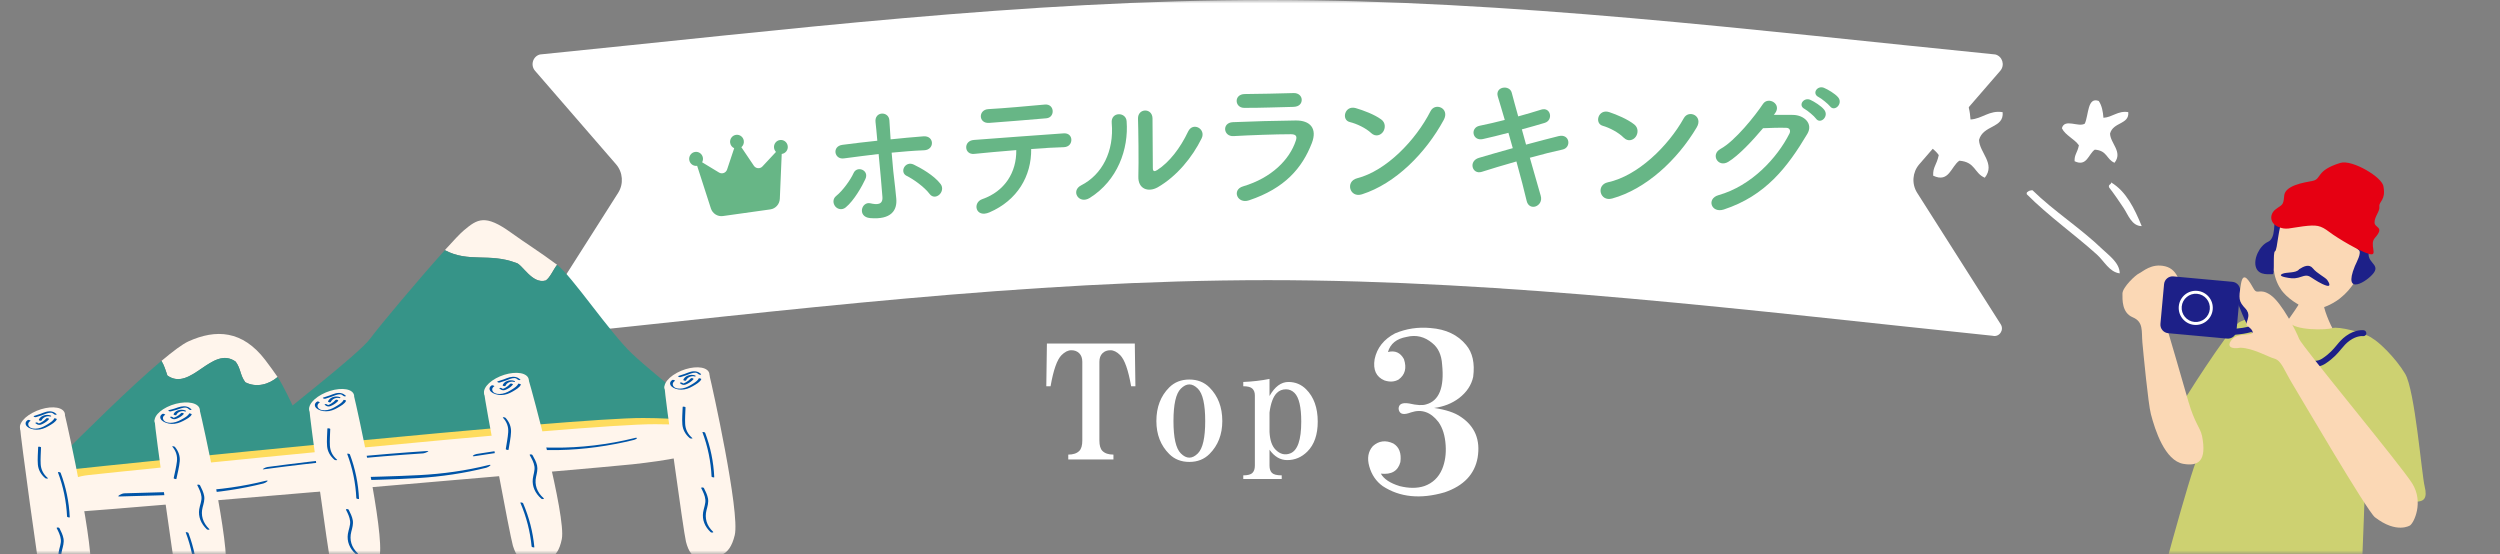 <svg width="352" height="78" viewBox="0 0 352 78" fill="none" xmlns="http://www.w3.org/2000/svg">
<rect x="0" y="0" width="352" height="78" fill="#808080" stroke="none"/>
<mask id="mask0_24971_219563" style="mask-type:alpha" maskUnits="userSpaceOnUse" x="0" y="0" width="352" height="78">
<rect width="352" height="78" fill="#D9D9D9"/>
</mask>
<g mask="url(#mask0_24971_219563)">
<path d="M178.486 0C212.637 0 246.789 4.25 280.938 7.668C281.943 7.918 282.326 9.174 281.64 9.967L270.231 23.135C269.26 24.255 269.141 25.9 269.939 27.154L281.701 45.658C282.22 46.473 281.492 47.511 280.569 47.277C246.541 43.749 212.513 39.445 178.486 39.445C144.46 39.445 110.432 43.749 76.403 47.277C75.481 47.511 74.753 46.473 75.271 45.658L87.034 27.154C87.832 25.9 87.711 24.255 86.742 23.135L75.333 9.967C74.647 9.176 75.03 7.918 76.035 7.668C110.186 4.25 144.337 0 178.486 0Z" fill="white"/>
<path d="M117.607 29.062C117.284 28.672 117.205 28.008 117.742 27.583C118.663 26.848 119.76 25.32 120.188 24.359C120.669 23.287 122.43 23.944 121.844 25.215C121.413 26.156 120.262 28.235 119.075 29.203C118.557 29.629 117.927 29.455 117.604 29.065L117.607 29.062ZM118.819 22.303C117.459 22.492 117.106 20.594 118.609 20.393C120.213 20.182 121.878 19.988 123.526 19.814C123.43 18.712 123.346 17.776 123.275 17.195C123.098 15.66 125.127 15.619 125.224 16.93C125.26 17.577 125.325 18.536 125.398 19.621C126.965 19.454 128.512 19.314 130.022 19.195C131.572 19.075 131.628 21.103 130.113 21.158C128.598 21.213 127.071 21.354 125.544 21.495C125.672 23.181 125.852 24.991 126.039 26.42C126.118 27.084 126.145 27.396 126.197 27.978C126.342 29.621 125.475 30.96 122.516 30.708C120.674 30.542 121.28 28.325 122.558 28.627C123.418 28.821 124.327 28.884 124.246 27.739C124.135 26.259 123.925 23.868 123.711 21.684C122.085 21.875 120.442 22.089 118.819 22.303ZM130.88 27.296C130.158 26.335 128.603 25.22 127.657 24.762C126.605 24.251 127.446 22.58 128.667 23.179C129.589 23.619 131.51 24.679 132.439 25.914C132.836 26.445 132.624 27.092 132.244 27.422C131.862 27.751 131.296 27.845 130.877 27.296H130.88Z" fill="#67B686"/>
<path d="M139.315 29.9C137.359 30.738 136.893 28.531 138.297 28.041C141.485 26.933 143.14 24.251 143.091 21.135C140.827 21.304 138.588 21.533 137.161 21.669C136.469 21.734 136.073 21.301 136.043 20.801C136.011 20.3 136.346 19.756 137.142 19.703C140.036 19.472 146.461 19.014 149.787 18.775C150.501 18.73 150.858 19.208 150.848 19.711C150.838 20.214 150.501 20.698 149.784 20.723C148.658 20.753 146.986 20.841 145.19 20.979C145.242 24.764 143.263 28.199 139.315 29.9ZM147.318 16.656C144.505 16.88 141.45 17.164 139.268 17.305C137.738 17.406 137.718 15.438 139.167 15.365C141.739 15.219 144.448 14.957 147.116 14.721C147.828 14.653 148.188 15.133 148.217 15.612C148.249 16.112 147.932 16.613 147.321 16.654L147.318 16.656Z" fill="#67B686"/>
<path d="M152.227 26.096C155.193 24.588 156.878 21.294 156.531 17.315C156.383 15.712 158.531 15.723 158.627 17.059C158.933 20.997 157.356 25.413 153.447 27.862C151.912 28.828 150.705 26.873 152.227 26.096ZM162.985 26.382C161.684 27.107 160.211 26.626 160.28 24.827C160.344 22.942 160.28 17.97 160.231 16.739C160.167 15.217 162.231 15.146 162.273 16.651C162.285 17.466 162.31 22.985 162.32 23.695C162.32 24.155 162.566 24.185 162.943 23.939C164.658 22.839 166.19 20.831 167.284 18.526C167.961 17.096 169.848 18.163 169.186 19.49C167.882 22.14 165.702 24.825 162.983 26.385L162.985 26.382Z" fill="#67B686"/>
<path d="M175.863 28.207C174.197 28.763 173.402 26.709 175.027 26.239C179.033 25.051 181.58 22.474 182.45 19.804C182.644 19.235 182.534 18.903 181.758 18.898C179.671 18.898 175.87 19.037 173.685 19.163C172.234 19.253 172.012 17.275 173.586 17.202C176.222 17.086 179.656 16.998 182.435 16.963C184.48 16.943 185.504 18.093 184.704 20.157C183.339 23.672 180.898 26.521 175.86 28.207H175.863ZM182.115 15.048C180.193 15.086 177.373 15.204 175.165 15.187C173.815 15.171 173.697 13.251 175.271 13.241C177.235 13.224 180.095 13.166 182.159 13.103C182.854 13.09 183.273 13.541 183.282 14.041C183.292 14.542 182.955 15.03 182.115 15.046V15.048Z" fill="#67B686"/>
<path d="M193.065 18.737C192.311 18.025 191.005 17.413 190.044 17.182C188.818 16.885 189.337 14.779 190.889 15.222C191.971 15.539 193.503 16.107 194.481 16.822C195.114 17.283 195.07 18.078 194.74 18.556C194.412 19.034 193.695 19.326 193.062 18.737H193.065ZM191.766 27.359C190.027 27.917 189.382 25.534 191.079 25.101C195.193 24.052 199.336 19.744 201.416 15.657C202.073 14.364 204.177 15.249 203.273 16.895C200.721 21.586 196.474 25.851 191.766 27.359Z" fill="#67B686"/>
<path d="M214.868 20.363C216.533 19.917 218.198 19.472 219.452 19.165C221.056 18.782 221.28 20.791 220.007 21.057C218.836 21.304 217.151 21.727 215.402 22.212C216.013 24.336 216.568 26.312 216.93 27.55C217.159 28.328 216.718 28.881 216.225 29.06C215.733 29.238 215.122 29.037 214.952 28.28C214.651 26.979 214.119 24.92 213.511 22.733C211.68 23.259 209.889 23.785 208.635 24.195C207.278 24.626 206.704 22.67 208.246 22.223C209.438 21.873 211.168 21.364 212.998 20.861C212.789 20.126 212.577 19.389 212.387 18.697C211.114 19.024 209.86 19.354 208.791 19.58C207.313 19.905 206.963 17.995 208.318 17.71C209.446 17.484 210.66 17.197 211.872 16.887C211.491 15.544 211.126 14.386 210.897 13.608C210.456 12.179 212.547 11.89 212.85 13.045C213.04 13.8 213.382 15 213.764 16.387C214.937 16.077 216.048 15.725 217.014 15.433C218.351 15.023 218.743 16.933 217.487 17.303C216.56 17.575 215.449 17.907 214.277 18.216L214.868 20.36V20.363Z" fill="#67B686"/>
<path d="M228.618 19.387C227.891 18.644 226.61 17.982 225.66 17.711C224.445 17.366 225.044 15.28 226.578 15.785C227.648 16.145 229.158 16.774 230.109 17.527C230.722 18.012 230.648 18.805 230.303 19.271C229.956 19.736 229.229 19.998 228.621 19.387H228.618ZM226.995 27.95C225.236 28.438 224.679 26.03 226.394 25.665C230.545 24.779 234.851 20.637 237.083 16.636C237.79 15.37 239.859 16.339 238.891 17.947C236.164 22.532 231.757 26.629 226.995 27.95Z" fill="#67B686"/>
<path d="M249.745 16.168C250.627 16.163 251.63 16.168 252.45 16.178C254.027 16.198 255.322 17.413 254.475 18.843C251.679 23.536 248.597 27.56 242.72 29.495C240.941 30.069 240.234 27.97 241.966 27.477C246.597 26.171 250.226 22.245 251.957 18.8C252.145 18.415 252.007 18.007 251.516 17.997C250.659 17.962 249.159 18.01 248.235 18.053C246.73 19.837 244.796 21.908 243.326 22.794C241.899 23.642 240.81 21.749 242.251 20.964C244.289 19.865 247.181 16.223 248.223 14.64C248.969 13.518 250.947 14.653 249.9 15.987L249.745 16.165V16.168ZM254.101 15.345C253.088 14.839 253.982 13.641 254.899 14.059C255.436 14.303 256.424 14.912 256.84 15.443C257.581 16.372 256.318 17.564 255.694 16.706C255.451 16.357 254.497 15.561 254.101 15.345ZM256.071 13.674C255.056 13.188 255.869 11.986 256.81 12.363C257.35 12.587 258.357 13.176 258.796 13.687C259.56 14.575 258.313 15.81 257.67 14.973C257.404 14.64 256.47 13.868 256.071 13.674Z" fill="#67B686"/>
<g clip-path="url(#clip0_24971_219563)">
<path d="M104.385 20.727C104.636 20.517 104.777 20.18 104.73 19.83C104.656 19.289 104.166 18.911 103.634 18.986C103.101 19.061 102.73 19.559 102.803 20.1C102.851 20.453 103.076 20.735 103.374 20.868L102.374 23.867C102.216 24.343 101.665 24.55 101.24 24.293L98.858 22.848C98.956 22.667 99.001 22.454 98.971 22.234C98.897 21.693 98.407 21.315 97.875 21.39C97.343 21.464 96.971 21.963 97.044 22.504C97.118 23.045 97.608 23.422 98.14 23.348C98.145 23.347 98.152 23.346 98.157 23.346L100.092 29.345C100.326 30.071 101.037 30.524 101.784 30.42L108.458 29.484C109.202 29.38 109.767 28.75 109.8 27.984L110.066 21.676C110.071 21.675 110.078 21.674 110.083 21.674C110.615 21.599 110.987 21.101 110.913 20.56C110.84 20.019 110.349 19.641 109.817 19.716C109.285 19.79 108.914 20.289 108.987 20.83C109.017 21.05 109.117 21.243 109.259 21.39L107.351 23.436C107.01 23.801 106.425 23.753 106.145 23.338L104.385 20.727Z" fill="#67B686"/>
</g>
<path d="M156.772 64.696H150.412V64.008C151.1 64.008 151.616 63.836 151.959 63.492C152.246 63.206 152.389 62.719 152.389 62.032V50.946C152.389 50.43 152.246 50.029 151.959 49.742C151.673 49.456 151.3 49.313 150.842 49.313C150.384 49.313 149.925 49.542 149.467 50C148.837 50.63 148.321 52.091 147.92 54.383H147.319L147.405 48.367H159.78L159.866 54.383H159.264C158.863 52.091 158.347 50.63 157.717 50C157.259 49.542 156.8 49.313 156.342 49.313C155.884 49.313 155.511 49.456 155.225 49.742C154.938 50.029 154.795 50.43 154.795 50.946V62.032C154.795 62.719 154.938 63.206 155.225 63.492C155.569 63.836 156.084 64.008 156.772 64.008V64.696ZM170.295 63.922C169.55 64.667 168.605 65.039 167.459 65.039C166.313 65.039 165.368 64.667 164.623 63.922C163.42 62.719 162.818 61.172 162.818 59.282C162.818 57.334 163.42 55.758 164.623 54.555C165.368 53.81 166.313 53.438 167.459 53.438C168.605 53.438 169.55 53.81 170.295 54.555C171.498 55.758 172.1 57.334 172.1 59.282C172.1 61.172 171.498 62.719 170.295 63.922ZM166.256 54.727C165.568 55.414 165.225 56.932 165.225 59.282C165.225 61.63 165.568 63.149 166.256 63.836C166.657 64.237 167.058 64.438 167.459 64.438C167.86 64.438 168.261 64.237 168.662 63.836C169.35 63.149 169.693 61.63 169.693 59.282C169.693 56.932 169.35 55.414 168.662 54.727C168.261 54.326 167.86 54.125 167.459 54.125C167.058 54.125 166.657 54.326 166.256 54.727ZM180.466 67.446H175.052V66.93C175.683 66.93 176.112 66.815 176.341 66.586C176.571 66.357 176.685 66.013 176.685 65.555V55.672C176.685 55.271 176.571 54.956 176.341 54.727C176.112 54.498 175.683 54.383 175.052 54.383V53.782C176.37 53.724 177.602 53.581 178.748 53.352V55.758C179.493 54.44 180.381 53.782 181.412 53.782C182.386 53.782 183.216 54.125 183.904 54.813C184.993 55.901 185.537 57.419 185.537 59.367C185.537 61.201 185.05 62.604 184.076 63.578C183.274 64.38 182.328 64.781 181.24 64.781C180.266 64.781 179.435 64.294 178.748 63.321V65.555C178.748 66.013 178.862 66.357 179.091 66.586C179.321 66.815 179.779 66.93 180.466 66.93V67.446ZM178.748 60.828C178.805 61.974 179.091 62.805 179.607 63.321C180.237 63.951 180.925 64.123 181.67 63.836C182.701 63.435 183.216 61.946 183.216 59.367C183.216 57.305 182.901 55.959 182.271 55.328C181.927 54.985 181.526 54.813 181.068 54.813C180.552 54.813 180.123 54.985 179.779 55.328C179.263 55.844 178.92 56.761 178.748 58.078V60.828Z" fill="white"/>
<path d="M205.424 56.063C204.424 56.813 203.257 57.271 201.924 57.438C203.59 57.688 204.84 58.104 205.674 58.688C207.674 60.021 208.465 61.938 208.049 64.438C207.632 66.771 206.09 68.396 203.424 69.313C200.007 70.313 197.09 70.021 194.674 68.438C193.757 67.771 193.132 66.854 192.799 65.688C192.465 64.521 192.632 63.563 193.299 62.813C194.132 62.063 195.09 61.938 196.174 62.438C197.007 62.938 197.34 63.813 197.174 65.063C196.84 66.313 195.924 66.854 194.424 66.688C194.84 67.438 195.715 68.021 197.049 68.438C198.382 68.771 199.549 68.771 200.549 68.438C201.715 68.021 202.549 67.229 203.049 66.063C203.465 65.063 203.632 63.938 203.549 62.688C203.465 61.354 203.132 60.271 202.549 59.438C201.465 58.021 200.174 57.563 198.674 58.063L198.299 58.188C197.465 58.438 197.007 58.229 196.924 57.563C196.924 56.896 197.424 56.646 198.424 56.813C199.507 57.063 200.299 57.104 200.799 56.938C202.632 56.438 203.382 54.563 203.049 51.313C202.965 49.979 202.507 48.979 201.674 48.313C200.59 47.396 199.382 47.104 198.049 47.438C196.632 47.688 195.757 48.396 195.424 49.563C196.424 49.313 197.174 49.646 197.674 50.563C198.09 51.813 197.84 52.771 196.924 53.438C196.34 53.771 195.674 53.813 194.924 53.563C193.757 53.063 193.299 52.063 193.549 50.563C193.882 48.979 194.84 47.771 196.424 46.938C198.007 46.271 199.674 46.021 201.424 46.188C203.59 46.354 205.257 47.146 206.424 48.563C207.34 49.646 207.674 51.146 207.424 53.063C207.174 54.229 206.507 55.229 205.424 56.063Z" fill="white"/>
<g clip-path="url(#clip1_24971_219563)">
<path d="M326.964 40.912C326.796 40.897 324.554 40.862 324.343 40.824C324.221 41.197 323.818 42.579 323.563 43.022C323.309 43.465 321.522 46.006 321.289 46.225C323.54 48.701 327.003 48.722 328.844 46.828C328.422 46.556 327.294 43.9 327.186 42.956C327.11 42.269 326.935 41.162 326.958 40.912L326.964 40.912Z" fill="#FBD8B5"/>
<path d="M332.366 37.208C333.272 33.08 332.693 27.869 327.589 27.073C322.486 26.272 320.09 31.349 319.699 35.556C319.498 35.279 318.69 35.098 318.584 35.782C318.536 36.099 318.599 36.716 318.921 37.244C319.293 37.852 319.918 37.972 320.178 38.147C320.293 39.236 320.8 40.285 321.26 40.901C321.914 41.793 323.616 43.191 325.274 43.494C326.598 43.735 328.436 42.825 329.439 42.035C330.388 41.289 330.998 40.532 331.489 39.77C331.793 39.684 332.369 39.712 332.92 39.264C333.395 38.879 333.863 37.68 333.61 37.354C333.222 36.858 332.521 37.096 332.372 37.209L332.366 37.208Z" fill="#FBD8B5"/>
<path d="M329.398 26.779C329.084 26.29 326.973 26.267 325.137 26.603C323.301 26.939 320.905 29.475 320.466 30.355C320.027 31.229 320.529 33.513 319.328 34.053C318.122 34.592 317.214 36.532 317.661 37.702C318.106 38.878 319.633 38.557 319.98 38.608C320.327 38.665 319.979 35.531 320.327 35.374C320.681 35.211 320.779 31.739 321.457 30.938C322.134 30.13 322.671 30.658 323.288 30.998C324.096 31.438 325.481 29.572 326.269 31.202C326.74 32.172 328.159 31.438 328.526 30.866C328.893 30.295 329.531 30.126 329.924 30.572C330.136 30.806 330.403 31.738 330.542 32.615C330.675 33.497 331.6 34.868 332.098 35.197C332.596 35.533 331.764 36.989 331.563 37.475C329.771 41.863 333.426 39.587 334.261 38.365C335.096 37.143 333.056 36.969 333.584 35.252C334.094 33.596 333.616 29.681 332.019 27.826C331.093 26.745 329.619 27.455 329.391 26.784L329.398 26.779Z" fill="#1D2088"/>
<path d="M334.051 47.646C332.969 46.822 329.209 45.916 328.404 46.196C327.598 46.475 323.029 46.58 322.283 45.313C321.531 44.047 316.633 44.506 315.237 45.406C313.84 46.305 307.073 56.871 306.87 57.508C306.667 58.139 308.6 62.647 309.371 62.882C310.142 63.116 310.381 62.773 309.438 64.42C308.494 66.067 303.137 85.967 303.064 86.761C302.991 87.555 303.963 87.998 305.418 87.847C306.872 87.69 311.719 88.336 313.492 88.688C315.265 89.039 326.694 89.437 328.335 89.656C329.975 89.876 330.695 90.667 331.742 91.053C332.788 91.439 332.86 90.651 332.536 87.872C332.212 85.094 332.928 71.78 332.929 70.191C332.93 68.602 333.076 65.432 333.508 67.785C333.94 70.139 334.711 70.241 334.89 70.686C335.069 71.137 339.606 70.639 340.185 70.635C341.255 70.626 341.816 70.198 341.393 68.495C340.971 66.792 340.02 54.927 338.645 52.632C337.27 50.337 334.913 48.122 334.051 47.652L334.051 47.646Z" fill="#CDD171"/>
<path d="M335.588 26.274C335.492 24.979 331.184 22.434 329.535 22.933C326.015 24.004 326.924 25.209 325.617 25.468C324.305 25.72 321.721 26.113 321.613 27.573C321.51 29.032 321.268 28.79 320.387 29.491C319.505 30.192 319.593 31.429 320.748 31.932C321.903 32.435 322.387 32.095 324.282 31.865C326.178 31.635 326.712 31.709 327.971 32.663C329.229 33.617 332.399 35.471 333.642 35.774C334.884 36.083 333.544 34.441 334.385 33.497C335.83 31.87 334.326 32.154 334.334 31.304C334.343 30.454 335.111 29.761 335.017 29.065C334.924 28.369 335.953 28.186 335.593 26.281L335.588 26.274Z" fill="#E60012"/>
<path d="M323.709 37.916C324.372 37.485 325.135 37.12 325.67 37.799C326.205 38.478 327.41 39.056 327.672 39.42C327.935 39.785 328.265 40.433 327.544 40.209C326.822 39.985 325.95 39.413 325.511 39.121C325.072 38.835 324.827 38.687 324.087 38.947C323.346 39.206 322.909 39.242 322.227 39.129C321.546 39.016 320.763 38.837 321.349 38.557C321.934 38.276 323.298 38.496 323.716 37.916L323.709 37.916Z" fill="#1D2088"/>
<path d="M310.02 61.295C309.808 60.255 309.003 59.563 308.134 56.558C307.264 53.559 305.25 46.565 305.023 45.882C304.797 45.193 307.584 43.469 307.33 41.844C307.077 40.219 306.793 37.961 304.855 37.494C302.916 37.026 301.709 38.258 301.184 38.494C300.659 38.73 298.847 40.462 298.842 41.331C298.838 42.201 298.752 44.034 300.297 44.68C301.841 45.326 301.505 46.663 301.65 48.24C301.792 49.773 302.461 56.826 302.842 58.292C303.433 60.566 304.818 64.873 307.432 65.314C309.427 65.648 310.784 65.048 310.033 61.297L310.02 61.295Z" fill="#FBD8B5"/>
<path d="M313.916 47.126C313.392 47.078 312.927 46.934 312.187 46.703C311.759 46.569 311.227 46.406 310.534 46.211C308.271 45.581 307.617 44.203 306.927 42.746C306.605 42.068 306.267 41.362 305.749 40.634C305.616 40.445 305.658 40.184 305.841 40.049C306.023 39.915 306.289 39.958 306.423 40.141C306.993 40.93 307.356 41.701 307.677 42.38C308.363 43.824 308.858 44.872 310.76 45.399C311.465 45.596 312.003 45.765 312.437 45.899C313.844 46.337 314.1 46.417 315.785 46.156C317.048 45.962 318.181 45.467 319.086 45.071C319.872 44.727 320.396 44.497 320.808 44.535C321.039 44.556 321.208 44.761 321.187 44.992C321.166 45.224 320.962 45.394 320.731 45.373C320.531 45.355 319.941 45.616 319.418 45.839C318.514 46.235 317.282 46.772 315.91 46.987C314.985 47.129 314.421 47.172 313.916 47.126Z" fill="#1D2088"/>
<path d="M314.316 39.678L306.014 38.917C305.35 38.856 304.761 39.347 304.7 40.014L304.189 45.597C304.127 46.264 304.617 46.854 305.282 46.914L313.584 47.675C314.248 47.736 314.837 47.245 314.898 46.578L315.409 40.995C315.47 40.328 314.981 39.739 314.316 39.678Z" fill="#1D2088"/>
<path d="M311.551 43.567C311.43 44.886 310.265 45.864 308.942 45.743C307.62 45.622 306.651 44.455 306.773 43.129C306.894 41.804 308.059 40.832 309.381 40.953C310.703 41.075 311.672 42.242 311.551 43.567Z" fill="white"/>
<path d="M311.14 43.529C311.04 44.624 310.073 45.43 308.981 45.33C307.89 45.23 307.085 44.261 307.186 43.167C307.286 42.073 308.253 41.266 309.344 41.366C310.436 41.466 311.24 42.435 311.14 43.529Z" fill="#1D2088"/>
<path d="M325.511 51.63C324.251 51.515 322.866 50.776 321.427 50.008C320.857 49.703 320.276 49.392 319.667 49.102C317.209 47.919 316.249 45.561 315.408 43.479C315.193 42.949 314.988 42.438 314.766 41.977C314.665 41.772 314.751 41.521 314.961 41.421C315.172 41.32 315.416 41.406 315.516 41.617C315.749 42.098 315.958 42.622 316.179 43.172C316.963 45.11 317.856 47.31 320.025 48.353C320.639 48.649 321.239 48.969 321.815 49.274C323.889 50.385 325.682 51.343 326.975 50.484C328.006 49.803 328.514 49.194 329.002 48.608C329.384 48.145 329.751 47.712 330.316 47.304C331.664 46.324 332.787 46.496 332.83 46.5C333.059 46.54 333.21 46.749 333.176 46.98C333.137 47.209 332.934 47.361 332.698 47.327C332.673 47.324 331.853 47.218 330.808 47.979C330.323 48.332 330.012 48.707 329.644 49.146C329.143 49.75 328.57 50.435 327.439 51.183C326.836 51.581 326.19 51.699 325.511 51.636L325.511 51.63Z" fill="#1D2088"/>
<path d="M339.338 73.975C339.917 73.561 341.269 70.684 339.646 68.076C338.023 65.468 324.107 48.752 323.718 47.714C323.329 46.676 321.288 42.662 319.722 41.56C318.156 40.459 317.865 41.579 317.331 40.679C316.797 39.773 315.853 37.934 315.526 39.99C315.199 42.048 315.166 42.404 316.176 43.467C317.185 44.531 315.885 45.547 316.442 45.913C317.006 46.28 317.719 47.014 316.492 47.09C315.265 47.167 314.6 47.283 314.107 47.994C313.614 48.706 314.014 49.215 315.478 48.958C317.245 49.026 319.274 50.22 320.249 50.499C321.223 50.777 321.594 52.091 322.702 53.926C323.811 55.762 333.3 71.984 334.387 72.827C337.459 75.202 339.332 73.98 339.332 73.98L339.338 73.975Z" fill="#FBD8B5"/>
<path fill-rule="evenodd" clip-rule="evenodd" d="M297.256 25.688C299.366 26.959 300.521 29.329 301.555 31.838C300.141 31.829 299.633 30.225 299.014 29.298C298.339 28.284 297.652 27.275 296.96 26.386C296.806 25.937 297.27 26.023 297.25 25.688L297.256 25.688Z" fill="white"/>
<path fill-rule="evenodd" clip-rule="evenodd" d="M298.456 38.49C297 38.312 296.268 36.758 295.234 35.83C292.148 33.051 288.375 30.372 285.369 27.348C285.33 27.155 285.384 27.047 285.514 27.002C285.652 26.863 285.878 26.796 286.175 26.785C289.182 29.734 292.892 32.079 296.03 35.096C296.956 35.982 298.452 37.021 298.456 38.49Z" fill="white"/>
<path fill-rule="evenodd" clip-rule="evenodd" d="M276.593 13.758C277.175 14.612 277.365 15.688 277.45 16.825C279.094 16.729 280.089 15.484 281.972 15.795C282.184 18.084 279.219 17.561 278.646 19.702C278.696 21.485 281.012 23.046 279.46 25.023C277.958 24.399 278.154 22.803 275.875 22.626C274.701 23.42 274.432 25.804 272.191 24.735C272.141 23.488 272.669 23.285 272.978 21.837C272.173 20.667 270.479 20.007 269.873 18.722C270.371 16.863 272.927 18.623 274.057 17.882C274.776 16.283 274.513 12.974 276.593 13.758Z" fill="white"/>
<path fill-rule="evenodd" clip-rule="evenodd" d="M295.502 14.216C295.951 14.875 296.095 15.708 296.166 16.585C297.437 16.512 298.204 15.548 299.66 15.789C299.826 17.557 297.536 17.151 297.095 18.807C297.132 20.185 298.927 21.39 297.724 22.919C296.567 22.435 296.718 21.2 294.95 21.07C294.044 21.686 293.832 23.527 292.102 22.7C292.065 21.738 292.475 21.581 292.71 20.461C292.088 19.559 290.783 19.049 290.314 18.053C290.697 16.619 292.673 17.98 293.544 17.404C294.097 16.168 293.898 13.609 295.502 14.216Z" fill="white"/>
</g>
<g clip-path="url(#clip2_24971_219563)">
<path d="M72.631 36.994C73.535 37.148 74.898 40.055 76.846 39.489C77.453 39.076 77.858 38.027 78.439 37.279C75.951 35.43 74.013 34.244 71.98 32.773C68.283 30.105 67.217 30.833 65.291 32.454C64.816 32.854 63.842 33.879 62.63 35.22C65.979 37.007 68.848 35.585 72.626 36.995L72.631 36.994Z" fill="#FFF5EC"/>
<path d="M89.002 49.805C85.876 46.862 80.474 38.8 78.439 37.285C77.859 38.038 77.453 39.081 76.847 39.494C74.898 40.06 73.534 37.148 72.632 37C68.849 35.59 65.98 37.013 62.636 35.224C59.084 39.164 53.462 45.853 52.19 47.59C50.494 49.931 39.764 58.045 36.691 60.843C36.791 61.465 36.045 66.534 36.433 67.037L45.697 66.137L88.009 62.362C89.946 62.025 97.442 61.477 98.97 59.869C98.326 57.02 93.068 53.628 89.002 49.805Z" fill="#369488"/>
<path d="M33.177 50.91C33.933 51.932 33.785 52.801 34.541 53.823C36.085 54.621 37.837 54.15 39.088 53.086C38.571 52.34 38.016 51.56 37.348 50.687C34.144 46.492 30.388 46.319 26.539 48.064C25.7 48.444 24.353 49.455 22.734 50.816C23.102 51.411 23.339 52.142 23.572 52.878C26.884 55.225 29.867 48.575 33.179 50.921L33.177 50.91Z" fill="#FFF5EC"/>
<path d="M39.083 53.081C37.833 54.151 36.081 54.617 34.536 53.818C33.781 52.796 33.928 51.928 33.173 50.906C29.861 48.56 26.878 55.209 23.565 52.863C23.328 52.133 23.091 51.402 22.728 50.801C18.298 54.533 11.843 60.942 8.304 64.476C8.331 64.544 8.373 64.61 8.421 64.675C9.469 66.264 5.088 73.069 7.431 72.657L46.559 66.623C43.493 62.852 40.696 55.409 39.083 53.081Z" fill="#369488"/>
<path d="M10.307 71.095C13.014 70.953 82.595 65.033 87.409 64.496C92.223 63.959 96.565 63.268 97.415 62.073C98.656 60.312 100.79 58.911 90.585 58.855C80.38 58.793 14.797 65.565 10.764 66.019C4.891 66.673 6.564 71.291 10.307 71.101L10.307 71.095Z" fill="#FEDC5E"/>
<path d="M11.988 71.968C14.696 71.826 84.276 65.906 89.09 65.37C93.904 64.832 98.247 64.141 99.097 62.946C100.337 61.185 102.472 59.784 92.267 59.728C82.062 59.671 16.484 66.437 12.445 66.891C6.572 67.546 8.246 72.164 11.989 71.974L11.988 71.968Z" fill="#FFF5EC"/>
<path d="M60.25 63.496C52.806 63.982 45.24 64.734 37.65 65.756C37.379 65.794 36.733 66.13 37.131 66.079C44.672 65.07 52.189 64.319 59.589 63.834C59.891 63.813 60.514 63.481 60.25 63.496Z" fill="#0054A7"/>
<path d="M89.324 61.681C85.624 62.602 81.647 63.064 78.071 63.026C76.327 63.009 74.67 62.974 72.776 63.144C70.899 63.318 69.001 63.616 67.12 63.918C66.734 63.978 66.262 64.322 66.848 64.228C68.843 63.91 70.866 63.594 72.851 63.438C74.935 63.274 76.733 63.405 78.713 63.366C82.136 63.304 85.828 62.794 89.261 61.94C89.668 61.837 89.933 61.523 89.317 61.677L89.324 61.681Z" fill="#0054A7"/>
<path d="M16.779 69.906C20.339 69.792 23.908 69.742 27.52 69.526C30.759 69.33 34.011 68.844 37.083 68.074C37.431 67.986 38.044 67.538 37.396 67.697C34.247 68.484 30.953 68.943 27.667 69.112C24.254 69.289 20.876 69.355 17.503 69.46C17.111 69.471 16.37 69.915 16.779 69.906Z" fill="#0054A7"/>
<path d="M48.163 67.695C51.723 67.581 55.292 67.531 58.903 67.31C62.141 67.114 65.393 66.628 68.466 65.857C68.814 65.769 69.427 65.322 68.778 65.481C65.63 66.267 62.336 66.726 59.049 66.896C55.637 67.072 52.258 67.139 48.886 67.243C48.493 67.255 47.753 67.698 48.162 67.69L48.163 67.695Z" fill="#0054A7"/>
<path d="M68.169 55.295C68.198 56.083 71.81 75.537 72.218 76.841C72.626 78.145 73.255 79.251 74.703 79.1C76.834 78.885 78.468 79.067 79.103 75.898C79.738 72.728 74.841 54.798 74.497 53.706C73.998 52.116 68.13 54.204 68.169 55.295Z" fill="#FFF5EC"/>
<path d="M69.822 53.271C71.36 52.426 73.274 52.242 74.089 52.862C74.909 53.481 74.325 54.672 72.782 55.518C71.245 56.363 69.33 56.547 68.516 55.927C67.695 55.308 68.279 54.117 69.822 53.271Z" fill="#FFF5EC"/>
<path d="M72.968 54.024C72.857 54.334 72.488 54.58 72.127 54.809C71.714 55.067 71.281 55.334 70.73 55.434C70.206 55.531 69.713 55.458 69.459 55.195C69.243 54.965 69.216 54.62 69.609 54.381C69.661 54.352 69.334 54.199 69.237 54.257C68.793 54.526 68.878 54.929 69.145 55.167C69.444 55.44 69.985 55.618 70.557 55.62C71.167 55.621 71.696 55.407 72.172 55.129C72.638 54.858 73.197 54.54 73.336 54.149C73.363 54.068 72.975 53.995 72.963 54.025L72.968 54.024Z" fill="#0054A7"/>
<path d="M70.377 53.856C70.627 53.788 70.877 53.708 71.114 53.618C71.356 53.529 71.59 53.423 71.84 53.343C72.035 53.277 72.26 53.222 72.467 53.232C72.68 53.246 72.808 53.371 72.926 53.46C72.977 53.502 73.104 53.54 73.201 53.52C73.303 53.5 73.273 53.443 73.229 53.405C73.054 53.264 72.857 53.132 72.567 53.079C72.322 53.031 72.047 53.048 71.779 53.114C71.485 53.189 71.219 53.304 70.945 53.41C70.656 53.518 70.359 53.615 70.055 53.703C69.954 53.729 70.071 53.812 70.101 53.829C70.173 53.864 70.276 53.888 70.377 53.856Z" fill="#0054A7"/>
<path d="M70.396 54.762C70.443 54.783 70.501 54.836 70.555 54.867C70.64 54.916 70.749 54.944 70.866 54.95C71.056 54.956 71.232 54.87 71.387 54.792C71.723 54.623 72.008 54.405 72.202 54.167C72.254 54.104 72.168 54.05 72.093 54.027C72.04 54.007 71.881 53.98 71.829 54.043C71.668 54.237 71.456 54.417 71.189 54.572C71.081 54.631 70.949 54.711 70.815 54.747C70.778 54.758 70.734 54.758 70.795 54.761C70.817 54.763 70.825 54.779 70.806 54.759C70.756 54.722 70.706 54.685 70.641 54.655C70.576 54.626 70.449 54.589 70.361 54.634C70.272 54.675 70.338 54.748 70.392 54.774L70.396 54.762Z" fill="#0054A7"/>
<path d="M71.176 54.324C71.239 54.143 71.395 53.955 71.655 53.835C71.764 53.786 71.881 53.753 72.007 53.74C72.029 53.737 72.056 53.733 72.079 53.736C72.095 53.733 72.106 53.732 72.117 53.736C72.179 53.738 72.107 53.737 72.139 53.733C72.15 53.731 72.167 53.734 72.179 53.738C72.201 53.735 72.162 53.735 72.195 53.736C72.218 53.738 72.212 53.739 72.195 53.736C72.212 53.739 72.23 53.747 72.247 53.75C72.3 53.77 72.448 53.799 72.502 53.747C72.56 53.689 72.436 53.64 72.384 53.62C72.103 53.516 71.71 53.522 71.385 53.652C71.054 53.782 70.854 54.016 70.775 54.237C70.739 54.336 71.13 54.436 71.169 54.319L71.176 54.324Z" fill="#0054A7"/>
<path d="M75.237 77.047C75.038 74.916 74.503 72.838 73.648 70.845C73.615 70.772 73.226 70.689 73.269 70.793C74.123 72.776 74.65 74.838 74.852 76.958C74.865 77.045 75.247 77.123 75.237 77.047Z" fill="#0054A7"/>
<path d="M76.548 70.149C75.603 69.32 75.235 68.254 75.48 67.133C75.602 66.59 75.733 66.067 75.619 65.541C75.506 65.02 75.232 64.538 74.963 64.056C74.911 63.959 74.502 63.928 74.59 64.082C74.873 64.59 75.163 65.108 75.249 65.666C75.338 66.251 75.08 66.853 75.015 67.449C74.907 68.483 75.345 69.451 76.219 70.218C76.326 70.308 76.705 70.281 76.547 70.143L76.548 70.149Z" fill="#0054A7"/>
<path d="M71.604 63.312C71.73 62.485 71.92 61.644 71.953 60.825C71.982 60.09 71.718 59.408 71.169 58.822C71.103 58.753 70.701 58.694 70.819 58.822C71.382 59.422 71.609 60.121 71.555 60.871C71.5 61.648 71.33 62.442 71.215 63.228C71.2 63.319 71.591 63.413 71.605 63.317L71.604 63.312Z" fill="#0054A7"/>
<path d="M2.828 60.173C2.819 60.966 5.497 80.603 5.84 81.916C6.183 83.235 6.753 84.35 8.196 84.205C10.317 83.997 11.93 84.182 12.705 80.987C13.48 77.792 9.463 59.692 9.172 58.587C8.75 56.986 2.842 59.069 2.827 60.168L2.828 60.173Z" fill="#FFF5EC"/>
<path d="M4.56 58.132C6.125 57.283 8.028 57.1 8.811 57.73C9.594 58.361 8.961 59.559 7.391 60.408C5.827 61.257 3.923 61.44 3.14 60.809C2.357 60.179 2.99 58.981 4.56 58.132Z" fill="#FFF5EC"/>
<path d="M7.641 58.905C7.519 59.216 7.139 59.464 6.772 59.693C6.355 59.952 5.91 60.221 5.359 60.321C4.834 60.413 4.353 60.343 4.115 60.072C3.91 59.841 3.905 59.493 4.298 59.254C4.349 59.225 4.033 59.071 3.936 59.129C3.481 59.398 3.55 59.804 3.801 60.045C4.085 60.326 4.608 60.5 5.18 60.502C5.784 60.504 6.319 60.289 6.801 60.01C7.278 59.737 7.842 59.419 7.997 59.026C8.029 58.944 7.647 58.871 7.635 58.9L7.641 58.905Z" fill="#0054A7"/>
<path d="M5.082 58.727C5.333 58.658 5.582 58.578 5.825 58.494C6.073 58.403 6.308 58.303 6.556 58.218C6.752 58.151 6.983 58.096 7.184 58.106C7.391 58.121 7.514 58.247 7.627 58.336C7.677 58.379 7.799 58.417 7.902 58.397C8.004 58.377 7.974 58.32 7.935 58.281C7.765 58.139 7.574 58.006 7.294 57.946C7.054 57.898 6.779 57.909 6.512 57.98C6.217 58.056 5.946 58.172 5.672 58.277C5.383 58.385 5.081 58.484 4.777 58.571C4.675 58.597 4.782 58.681 4.817 58.698C4.889 58.732 4.987 58.757 5.088 58.732L5.082 58.727Z" fill="#0054A7"/>
<path d="M5.063 59.633C5.11 59.654 5.162 59.707 5.216 59.738C5.295 59.788 5.405 59.816 5.522 59.822C5.712 59.828 5.888 59.742 6.049 59.664C6.39 59.493 6.681 59.275 6.885 59.035C6.937 58.972 6.857 58.917 6.787 58.894C6.734 58.874 6.575 58.847 6.523 58.91C6.357 59.105 6.133 59.286 5.862 59.441C5.748 59.502 5.615 59.582 5.482 59.617C5.445 59.628 5.4 59.629 5.462 59.631C5.484 59.633 5.492 59.649 5.473 59.63C5.428 59.592 5.372 59.55 5.313 59.525C5.248 59.495 5.126 59.458 5.033 59.504C4.939 59.545 5.005 59.619 5.059 59.644L5.063 59.633Z" fill="#0054A7"/>
<path d="M5.854 59.199C5.928 59.016 6.09 58.827 6.35 58.707C6.459 58.658 6.582 58.624 6.702 58.612C6.724 58.609 6.751 58.606 6.774 58.608C6.785 58.606 6.801 58.604 6.813 58.608C6.874 58.61 6.802 58.609 6.834 58.605C6.845 58.603 6.862 58.606 6.874 58.61C6.896 58.607 6.857 58.607 6.89 58.608C6.913 58.61 6.907 58.611 6.89 58.608C6.907 58.611 6.925 58.62 6.942 58.623C6.995 58.643 7.138 58.672 7.197 58.62C7.255 58.561 7.136 58.506 7.09 58.491C6.814 58.386 6.427 58.392 6.096 58.522C5.76 58.653 5.549 58.888 5.465 59.11C5.429 59.209 5.804 59.311 5.848 59.194L5.854 59.199Z" fill="#0054A7"/>
<path d="M9.821 72.826C9.725 70.674 9.293 68.576 8.534 66.564C8.507 66.49 8.124 66.406 8.161 66.512C8.912 68.514 9.342 70.596 9.442 72.736C9.444 72.824 9.827 72.903 9.821 72.826Z" fill="#0054A7"/>
<path d="M9.65 80.498C8.749 79.657 8.44 78.582 8.734 77.455C8.878 76.909 9.035 76.377 8.943 75.847C8.851 75.323 8.604 74.832 8.364 74.352C8.316 74.253 7.913 74.222 7.989 74.372C8.252 74.888 8.508 75.405 8.567 75.973C8.63 76.567 8.344 77.168 8.253 77.773C8.097 78.82 8.485 79.794 9.323 80.572C9.424 80.663 9.799 80.642 9.65 80.498Z" fill="#0054A7"/>
<path d="M5.374 62.944C5.352 63.767 5.261 64.605 5.332 65.414C5.397 66.142 5.745 66.795 6.376 67.331C6.446 67.393 6.861 67.422 6.728 67.308C6.084 66.758 5.766 66.083 5.727 65.341C5.683 64.572 5.753 63.776 5.775 62.998C5.779 62.908 5.376 62.844 5.373 62.939L5.374 62.944Z" fill="#0054A7"/>
<path d="M21.782 59.258C21.772 60.046 24.473 79.646 24.817 80.971C25.161 82.295 25.738 83.425 27.196 83.345C29.337 83.228 30.959 83.484 31.737 80.349C32.516 77.215 28.465 59.075 28.173 57.965C27.749 56.353 21.792 58.166 21.782 59.258Z" fill="#FFF5EC"/>
<path d="M23.524 57.31C25.099 56.537 27.02 56.44 27.807 57.098C28.594 57.755 27.956 58.915 26.381 59.694C24.806 60.466 22.884 60.563 22.097 59.906C21.311 59.248 21.949 58.088 23.524 57.31Z" fill="#FFF5EC"/>
<path d="M26.634 58.212C26.511 58.512 26.128 58.744 25.758 58.952C25.337 59.189 24.89 59.435 24.335 59.509C23.808 59.584 23.317 59.488 23.078 59.206C22.872 58.97 22.867 58.622 23.263 58.405C23.314 58.375 22.997 58.21 22.899 58.263C22.441 58.511 22.509 58.916 22.762 59.168C23.046 59.455 23.58 59.655 24.149 59.685C24.758 59.714 25.302 59.52 25.787 59.269C26.267 59.017 26.835 58.726 26.992 58.349C27.025 58.267 26.64 58.178 26.628 58.207L26.634 58.212Z" fill="#0054A7"/>
<path d="M24.055 57.921C24.307 57.863 24.558 57.794 24.802 57.72C25.052 57.64 25.288 57.551 25.538 57.477C25.735 57.421 25.967 57.371 26.169 57.392C26.383 57.412 26.502 57.544 26.616 57.644C26.666 57.687 26.79 57.736 26.892 57.715C26.995 57.701 26.964 57.639 26.926 57.605C26.756 57.458 26.563 57.314 26.282 57.249C26.041 57.189 25.764 57.19 25.489 57.246C25.192 57.304 24.919 57.41 24.644 57.505C24.353 57.601 24.049 57.684 23.743 57.755C23.641 57.781 23.747 57.865 23.783 57.882C23.855 57.922 23.953 57.946 24.055 57.926L24.055 57.921Z" fill="#0054A7"/>
<path d="M24.032 58.821C24.08 58.847 24.131 58.895 24.186 58.932C24.265 58.981 24.376 59.021 24.493 59.026C24.683 59.038 24.861 58.963 25.023 58.89C25.367 58.736 25.659 58.528 25.865 58.299C25.917 58.242 25.837 58.181 25.767 58.158C25.714 58.138 25.553 58.1 25.501 58.163C25.334 58.353 25.109 58.523 24.835 58.662C24.721 58.717 24.587 58.792 24.453 58.822C24.415 58.827 24.37 58.823 24.433 58.836C24.455 58.838 24.463 58.854 24.444 58.834C24.399 58.791 24.344 58.754 24.283 58.719C24.217 58.684 24.095 58.646 24 58.681C23.907 58.722 23.972 58.791 24.026 58.822L24.032 58.821Z" fill="#0054A7"/>
<path d="M24.83 58.425C24.904 58.248 25.067 58.064 25.329 57.961C25.439 57.917 25.563 57.888 25.684 57.882C25.706 57.879 25.733 57.875 25.756 57.883C25.767 57.881 25.783 57.879 25.795 57.883C25.856 57.885 25.784 57.885 25.817 57.88C25.827 57.878 25.844 57.881 25.856 57.885C25.879 57.888 25.839 57.882 25.873 57.888C25.896 57.896 25.89 57.892 25.873 57.888C25.89 57.892 25.908 57.9 25.926 57.909C25.979 57.929 26.122 57.964 26.182 57.916C26.241 57.864 26.122 57.803 26.074 57.782C25.797 57.667 25.407 57.656 25.074 57.77C24.736 57.885 24.524 58.108 24.438 58.326C24.402 58.419 24.785 58.536 24.83 58.425Z" fill="#0054A7"/>
<path d="M27.828 81.311C27.728 79.171 27.295 77.073 26.529 75.04C26.501 74.966 26.116 74.866 26.153 74.971C26.912 76.99 27.343 79.077 27.447 81.205C27.448 81.293 27.833 81.388 27.828 81.311Z" fill="#0054A7"/>
<path d="M29.459 74.483C28.553 73.61 28.237 72.525 28.534 71.42C28.679 70.879 28.838 70.363 28.746 69.833C28.655 69.309 28.406 68.813 28.159 68.322C28.112 68.224 27.706 68.176 27.782 68.326C28.045 68.848 28.309 69.375 28.367 69.937C28.429 70.526 28.142 71.116 28.049 71.71C27.896 72.74 28.286 73.725 29.128 74.53C29.23 74.626 29.606 74.617 29.457 74.472L29.459 74.483Z" fill="#0054A7"/>
<path d="M24.838 67.423C25.004 66.602 25.235 65.771 25.306 64.952C25.368 64.218 25.136 63.526 24.616 62.913C24.556 62.844 24.157 62.768 24.27 62.896C24.803 63.523 24.998 64.227 24.91 64.976C24.816 65.753 24.617 66.535 24.457 67.316C24.436 67.408 24.823 67.513 24.843 67.422L24.838 67.423Z" fill="#0054A7"/>
<path d="M43.556 57.582C43.547 58.375 46.226 78.012 46.568 79.325C46.912 80.644 47.481 81.759 48.924 81.614C51.046 81.406 52.658 81.591 53.433 78.396C54.209 75.201 50.191 57.101 49.901 55.996C49.478 54.395 43.571 56.478 43.556 57.577L43.556 57.582Z" fill="#FFF5EC"/>
<path d="M45.283 55.541C46.848 54.693 48.751 54.51 49.534 55.14C50.317 55.77 49.684 56.968 48.114 57.818C46.549 58.667 44.646 58.85 43.863 58.219C43.08 57.589 43.713 56.391 45.283 55.541Z" fill="#FFF5EC"/>
<path d="M48.37 56.314C48.248 56.625 47.867 56.873 47.501 57.102C47.083 57.361 46.639 57.629 46.088 57.73C45.563 57.822 45.082 57.752 44.843 57.481C44.639 57.25 44.633 56.902 45.026 56.663C45.077 56.634 44.761 56.48 44.664 56.538C44.209 56.807 44.278 57.213 44.529 57.454C44.813 57.735 45.337 57.909 45.908 57.911C46.513 57.913 47.048 57.698 47.529 57.419C48.006 57.146 48.571 56.828 48.725 56.435C48.758 56.353 48.376 56.28 48.364 56.309L48.37 56.314Z" fill="#0054A7"/>
<path d="M45.807 56.137C46.057 56.068 46.307 55.988 46.55 55.903C46.797 55.813 47.033 55.713 47.281 55.627C47.477 55.561 47.707 55.506 47.908 55.516C48.116 55.531 48.239 55.657 48.352 55.746C48.402 55.789 48.524 55.827 48.626 55.807C48.729 55.786 48.699 55.73 48.66 55.691C48.49 55.549 48.299 55.416 48.019 55.356C47.779 55.307 47.503 55.319 47.236 55.39C46.942 55.465 46.67 55.582 46.397 55.687C46.107 55.795 45.805 55.893 45.502 55.981C45.4 56.006 45.506 56.091 45.542 56.108C45.613 56.142 45.711 56.167 45.813 56.141L45.807 56.137Z" fill="#0054A7"/>
<path d="M45.785 57.042C45.833 57.063 45.885 57.117 45.939 57.148C46.018 57.197 46.128 57.226 46.245 57.232C46.434 57.238 46.611 57.152 46.771 57.074C47.113 56.903 47.403 56.684 47.608 56.445C47.66 56.382 47.58 56.327 47.51 56.304C47.457 56.283 47.298 56.256 47.246 56.319C47.08 56.514 46.856 56.696 46.584 56.851C46.471 56.911 46.338 56.991 46.205 57.027C46.167 57.038 46.123 57.039 46.184 57.041C46.207 57.043 46.215 57.059 46.195 57.039C46.151 57.001 46.096 56.965 46.036 56.935C45.971 56.905 45.849 56.867 45.756 56.914C45.662 56.955 45.728 57.029 45.781 57.054L45.785 57.042Z" fill="#0054A7"/>
<path d="M46.577 56.608C46.651 56.426 46.812 56.237 47.072 56.117C47.182 56.068 47.305 56.034 47.425 56.022C47.447 56.019 47.474 56.015 47.496 56.017C47.507 56.016 47.523 56.014 47.535 56.017C47.596 56.02 47.524 56.019 47.557 56.014C47.568 56.013 47.585 56.016 47.596 56.02C47.618 56.017 47.579 56.017 47.613 56.018C47.635 56.02 47.63 56.021 47.613 56.018C47.63 56.021 47.648 56.029 47.665 56.032C47.718 56.053 47.86 56.082 47.919 56.029C47.978 55.971 47.859 55.916 47.812 55.901C47.537 55.796 47.149 55.801 46.819 55.931C46.483 56.062 46.272 56.297 46.187 56.52C46.152 56.619 46.526 56.721 46.571 56.604L46.577 56.608Z" fill="#0054A7"/>
<path d="M50.55 70.235C50.453 68.083 50.021 65.985 49.263 63.972C49.236 63.899 48.852 63.815 48.889 63.92C49.641 65.923 50.071 68.005 50.171 70.145C50.172 70.233 50.555 70.311 50.55 70.235Z" fill="#0054A7"/>
<path d="M50.379 77.906C49.477 77.066 49.169 75.991 49.463 74.864C49.606 74.317 49.764 73.786 49.671 73.256C49.58 72.732 49.333 72.241 49.092 71.76C49.045 71.662 48.641 71.631 48.718 71.781C48.98 72.297 49.237 72.814 49.295 73.382C49.358 73.976 49.072 74.576 48.981 75.182C48.825 76.229 49.214 77.203 50.051 77.981C50.153 78.072 50.527 78.052 50.379 77.906Z" fill="#0054A7"/>
<path d="M46.096 60.354C46.075 61.176 45.984 62.014 46.055 62.824C46.12 63.551 46.468 64.205 47.099 64.741C47.169 64.803 47.583 64.832 47.451 64.718C46.806 64.168 46.489 63.493 46.449 62.751C46.406 61.982 46.476 61.186 46.498 60.407C46.502 60.318 46.099 60.254 46.096 60.348L46.096 60.354Z" fill="#0054A7"/>
<path d="M93.574 54.535C93.565 55.329 96.243 74.965 96.586 76.279C96.929 77.598 97.499 78.713 98.942 78.568C101.063 78.359 102.676 78.545 103.451 75.35C104.226 72.154 100.209 54.054 99.918 52.95C99.496 51.349 93.588 53.431 93.573 54.53L93.574 54.535Z" fill="#FFF5EC"/>
<path d="M95.306 52.494C96.871 51.645 98.775 51.462 99.558 52.093C100.341 52.723 99.707 53.921 98.137 54.771C96.573 55.62 94.669 55.803 93.886 55.172C93.103 54.542 93.737 53.344 95.306 52.494Z" fill="#FFF5EC"/>
<path d="M98.387 53.267C98.265 53.578 97.885 53.826 97.518 54.056C97.101 54.315 96.656 54.583 96.105 54.684C95.58 54.775 95.099 54.705 94.861 54.435C94.656 54.204 94.651 53.856 95.044 53.617C95.095 53.587 94.779 53.433 94.682 53.491C94.227 53.761 94.296 54.166 94.547 54.408C94.831 54.688 95.355 54.863 95.926 54.864C96.531 54.867 97.066 54.652 97.547 54.373C98.024 54.1 98.588 53.781 98.743 53.388C98.775 53.306 98.394 53.233 98.381 53.263L98.387 53.267Z" fill="#0054A7"/>
<path d="M95.828 53.09C96.079 53.021 96.328 52.941 96.571 52.856C96.819 52.766 97.054 52.666 97.303 52.58C97.498 52.514 97.729 52.459 97.93 52.469C98.137 52.483 98.26 52.61 98.373 52.699C98.424 52.742 98.545 52.78 98.648 52.76C98.75 52.739 98.72 52.683 98.681 52.644C98.511 52.502 98.32 52.369 98.04 52.309C97.8 52.26 97.525 52.272 97.258 52.343C96.963 52.418 96.692 52.535 96.418 52.64C96.129 52.748 95.827 52.846 95.523 52.934C95.421 52.959 95.528 53.044 95.564 53.061C95.635 53.095 95.733 53.12 95.834 53.094L95.828 53.09Z" fill="#0054A7"/>
<path d="M95.809 54.001C95.856 54.022 95.908 54.075 95.962 54.106C96.042 54.156 96.151 54.184 96.268 54.19C96.458 54.196 96.634 54.11 96.795 54.032C97.136 53.861 97.427 53.643 97.631 53.403C97.683 53.34 97.603 53.285 97.533 53.262C97.48 53.242 97.321 53.215 97.269 53.277C97.103 53.473 96.879 53.654 96.608 53.809C96.494 53.87 96.362 53.95 96.228 53.985C96.191 53.996 96.146 53.997 96.208 53.999C96.23 54.002 96.238 54.017 96.219 53.998C96.174 53.96 96.119 53.923 96.059 53.893C95.994 53.863 95.873 53.825 95.779 53.872C95.685 53.913 95.751 53.987 95.805 54.012L95.809 54.001Z" fill="#0054A7"/>
<path d="M96.6 53.561C96.674 53.379 96.836 53.19 97.096 53.07C97.205 53.021 97.328 52.987 97.448 52.975C97.47 52.972 97.497 52.968 97.52 52.97C97.531 52.969 97.547 52.967 97.559 52.97C97.62 52.973 97.548 52.972 97.58 52.967C97.591 52.966 97.608 52.969 97.62 52.973C97.642 52.97 97.603 52.97 97.636 52.97C97.659 52.973 97.653 52.974 97.636 52.97C97.653 52.974 97.671 52.982 97.688 52.985C97.741 53.005 97.884 53.035 97.943 52.982C98.001 52.924 97.882 52.869 97.836 52.853C97.56 52.749 97.173 52.754 96.842 52.884C96.506 53.015 96.296 53.25 96.211 53.473C96.175 53.572 96.55 53.674 96.594 53.556L96.6 53.561Z" fill="#0054A7"/>
<path d="M100.567 67.188C100.471 65.037 100.039 62.939 99.281 60.926C99.253 60.852 98.87 60.769 98.907 60.874C99.659 62.877 100.088 64.959 100.188 67.098C100.19 67.187 100.573 67.265 100.567 67.188Z" fill="#0054A7"/>
<path d="M100.396 74.86C99.495 74.02 99.186 72.945 99.48 71.818C99.624 71.271 99.781 70.739 99.689 70.21C99.597 69.686 99.35 69.195 99.11 68.714C99.062 68.616 98.659 68.585 98.735 68.734C98.998 69.251 99.254 69.768 99.313 70.335C99.376 70.93 99.09 71.53 98.999 72.135C98.843 73.182 99.231 74.157 100.069 74.934C100.17 75.025 100.545 75.005 100.396 74.86Z" fill="#0054A7"/>
<path d="M96.12 57.307C96.098 58.129 96.007 58.967 96.078 59.777C96.143 60.504 96.492 61.158 97.122 61.694C97.192 61.755 97.607 61.785 97.474 61.671C96.83 61.12 96.512 60.446 96.473 59.704C96.43 58.935 96.499 58.139 96.521 57.36C96.525 57.271 96.122 57.207 96.119 57.301L96.12 57.307Z" fill="#0054A7"/>
</g>
</g>
<defs>
<clipPath id="clip0_24971_219563">
<rect width="14.004" height="14.228" fill="white" transform="matrix(0.99 -0.139 0.134 0.991 96.514 18.587)"/>
</clipPath>
<clipPath id="clip1_24971_219563">
<rect width="76" height="161" fill="white" transform="translate(270.502 11.869) rotate(5.234)"/>
</clipPath>
<clipPath id="clip2_24971_219563">
<rect width="98.121" height="51.538" fill="white" transform="translate(-0.109 40.706) rotate(-8.116)"/>
</clipPath>
</defs>
</svg>
